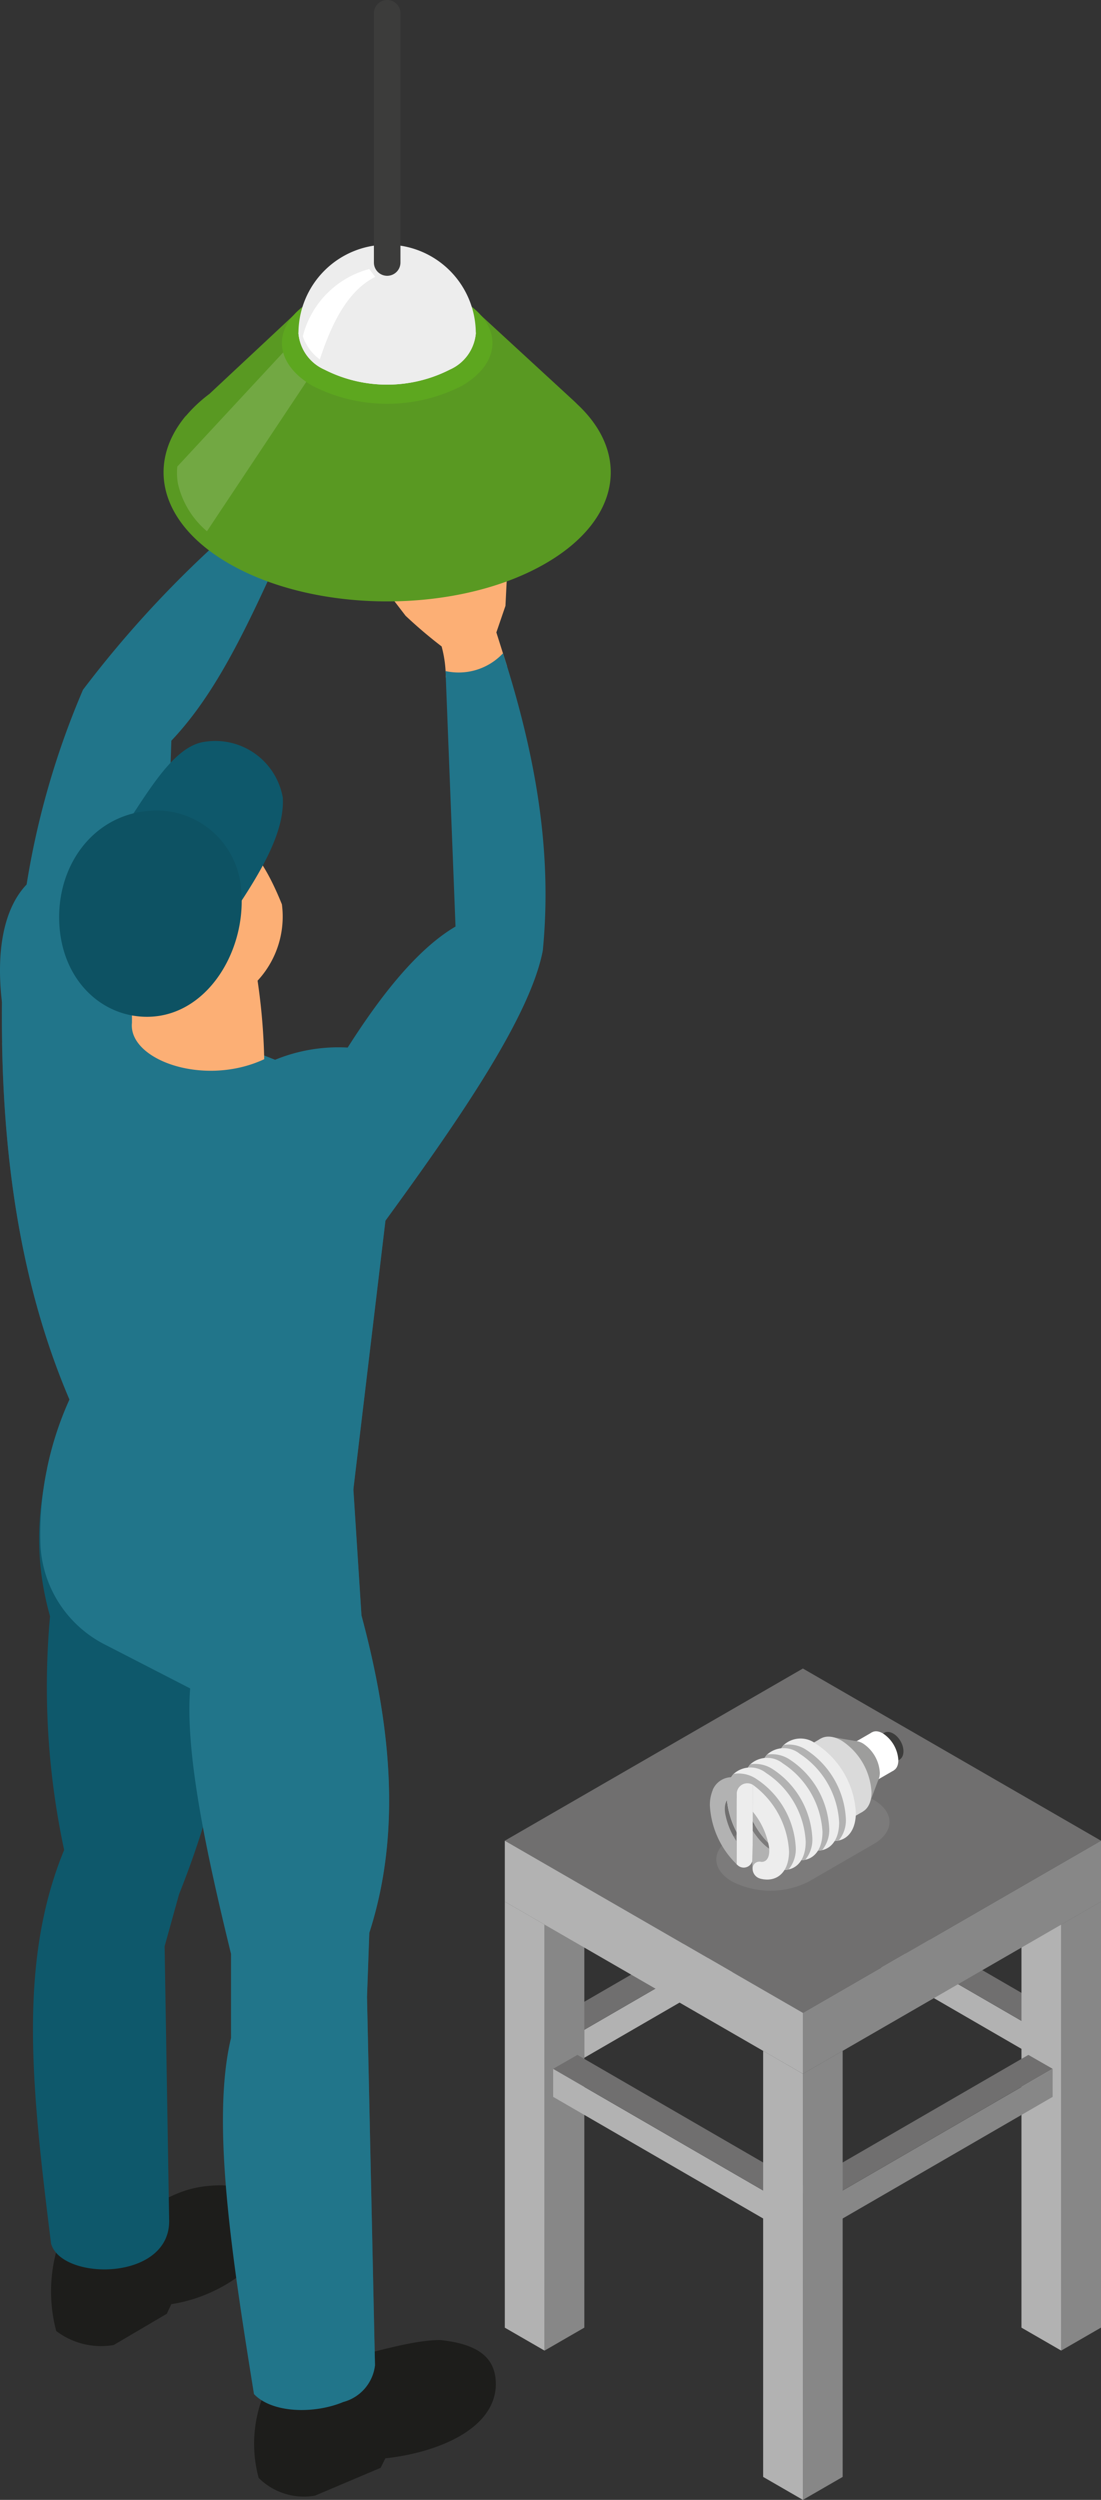 <svg id="Group_172478" data-name="Group 172478" xmlns="http://www.w3.org/2000/svg" xmlns:xlink="http://www.w3.org/1999/xlink" width="71.28" height="161.77" viewBox="0 0 71.28 161.77">
  <rect x="0" y="0" width="71.28" height="161.77" fill="#333333" stroke="none"/>
  <defs>
    <clipPath id="clip-path">
      <rect id="Rectangle_22258" data-name="Rectangle 22258" width="71.28" height="161.77" fill="none"/>
    </clipPath>
    <clipPath id="clip-path-3">
      <rect id="Rectangle_22251" data-name="Rectangle 22251" width="15.458" height="93.917" fill="none"/>
    </clipPath>
    <clipPath id="clip-path-4">
      <rect id="Rectangle_22252" data-name="Rectangle 22252" width="7.841" height="27.627" fill="none"/>
    </clipPath>
    <clipPath id="clip-path-5">
      <rect id="Rectangle_22253" data-name="Rectangle 22253" width="10.654" height="13.095" fill="none"/>
    </clipPath>
    <clipPath id="clip-path-6">
      <rect id="Rectangle_22254" data-name="Rectangle 22254" width="11.214" height="6.475" fill="none"/>
    </clipPath>
  </defs>
  <g id="Group_172492" data-name="Group 172492" clip-path="url(#clip-path)">
    <g id="Group_172491" data-name="Group 172491">
      <g id="Group_172490" data-name="Group 172490" clip-path="url(#clip-path)">
        <path id="Path_401624" data-name="Path 401624" d="M23.475,37.056a7.672,7.672,0,0,0-.269-1.99,29.922,29.922,0,0,1-2.335-1.986l-1.4-1.825-1.047-1.343,1.251-.134,1.862,1.637,1.45-.215.107-1.825-1.074-4.132.805-.483L24.6,28.41l-.322-5.259h.858l.806,3.22v-3.22l.858.751L27.662,26l-.323,6.44-.589,1.719.69,2.186c-1.009,1.645-2.259,2.207-3.964.716" transform="translate(5.385 6.765)" fill="#fcaf75"/>
        <path id="Path_401625" data-name="Path 401625" d="M.123,57.074c-.379-3.265.109-6.025,1.6-7.585a53.274,53.274,0,0,1,3.649-12.6A70.138,70.138,0,0,1,15.03,26.516a4.547,4.547,0,0,0,3.286,1.18c-2.487,5.549-4.437,9.549-7.222,12.488l-.644,19.18H2Z" transform="translate(0 7.748)" fill="#21758a"/>
        <path id="Path_401626" data-name="Path 401626" d="M28.379,120.012c0-1.878-1.449-2.6-3.595-2.827-1.876,0-4.4.837-7.711,1.6L13.3,120.851a8.455,8.455,0,0,0-.274,5.253,4.147,4.147,0,0,0,3.654,1.149l4.244-1.8.306-.613c3.382-.368,7.155-1.9,7.154-4.832" transform="translate(3.719 34.241)" fill="#1d1d1b"/>
        <path id="Path_401627" data-name="Path 401627" d="M17.063,111.391c0-1.531-1.372-1.8-3.42-1.955-3.7,0-3.857,1.852-7.26,1.772L3.038,113.24a10.006,10.006,0,0,0-.146,5.626,4.806,4.806,0,0,0,3.722.906l3.437-2.022.293-.623c3.228-.479,6.718-2.878,6.718-5.736" transform="translate(0.748 31.976)" fill="#1d1d1b"/>
        <path id="Path_401628" data-name="Path 401628" d="M4.672,69.059c-2.046,4.6-3.578,9.434-1.915,15.355A50.45,50.45,0,0,0,3.67,99.533c-3.007,7.3-2.093,15.465-.846,25.478.7,2.433,7.787,2.433,7.643-1.575l-.293-17.667.937-3.373a59.311,59.311,0,0,0,4.01-16.747L13.545,73.305Z" transform="translate(0.483 20.179)" fill="#0e586b"/>
        <path id="Path_401629" data-name="Path 401629" d="M23.171,109.049l.516,23.832a2.792,2.792,0,0,1-2.035,2.37c-1.907.8-4.629.73-5.8-.507-1.427-8.863-2.783-17.64-1.486-23.041v-5.445c-1.64-6.706-2.972-13.019-2.645-17.176L6.245,86.265A7.644,7.644,0,0,1,2.028,79.79a20.583,20.583,0,0,1,.42-4.895,21.029,21.029,0,0,1,1.46-4.508c.2-.447.421-.893.653-1.331.344.24.7.472,1.057.678,4.045,2.4,9.146,3,14.814,2.6.523-.035,1.056-.087,1.6-.138l.258,4.011.523,8.15c1.812,6.758,2.679,13.8.507,20.542Z" transform="translate(0.59 20.178)" fill="#21758a"/>
        <path id="Path_401630" data-name="Path 401630" d="M25.168,63.08l-.24,2L22.85,82.48a10.62,10.62,0,0,1-2.887.833c-4.577.669-8.9-1.787-13.173-4.9-.774-.567-1.547-1.159-2.319-1.752C1.465,69.633.245,61.827.108,53.539c-.026-1.348-.017-2.662.009-3.984,3.958-3.616,7.008-1.8,9.73,2l7.935,3.117c4.285,1.538,6.6,2.955,7.213,6.3a12.027,12.027,0,0,1,.172,2.1" transform="translate(0.027 13.907)" fill="#21758a"/>
        <path id="Path_401631" data-name="Path 401631" d="M7.167,53.041v.99c-.257,2.4,4.653,4.184,8.563,2.362a40.318,40.318,0,0,0-.43-5.081,6.1,6.1,0,0,0,1.575-4.939c-1-2.477-2.046-3.962-3.149-4.293l-6.559-.5L4.709,47.661Z" transform="translate(1.376 12.149)" fill="#fcaf75"/>
        <path id="Path_401632" data-name="Path 401632" d="M13.279,48.285c2.012-2.977,3.339-5.392,3.225-7.505a4.437,4.437,0,0,0-5.068-3.614c-1.982.274-3.594,3.15-5.261,5.635Z" transform="translate(1.805 10.838)" fill="#0e586b"/>
        <path id="Path_401633" data-name="Path 401633" d="M9.637,40.6c-4.126-.205-6.924,3.327-6.656,7.434.215,3.285,2.348,5.488,4.905,5.85,4.334.611,7.306-4.052,6.85-8.292a5.492,5.492,0,0,0-5.1-4.992" transform="translate(0.866 11.86)" fill="#0d5263"/>
        <path id="Path_401634" data-name="Path 401634" d="M31.113,51.953c-.8,4.174-5.2,10.649-10.185,17.477-.2.283-.412.575-.619.858L18.73,67.565l-4.948-8.544a10.8,10.8,0,0,1,4.7-.791c1.88-2.954,4.328-6.277,6.982-7.832l-.645-16.531a3.935,3.935,0,0,0,3.719-1.151c2.181,6.81,3.187,12.959,2.577,19.237" transform="translate(4.027 9.559)" fill="#21758a"/>
        <g id="Group_172480" data-name="Group 172480" transform="translate(19.682 61.512)" opacity="0.5" style="mix-blend-mode: multiply;isolation: isolate">
          <g id="Group_172479" data-name="Group 172479">
            <g id="Group_172478-2" data-name="Group 172478" clip-path="url(#clip-path-3)">
              <path id="Path_401635" data-name="Path 401635" d="M19.456,111.17l-.146,4.148.516,23.832a2.792,2.792,0,0,1-2.035,2.37c-.344-11.662.2-25.583-1.272-28.993,2.577-9.257,1.392-15.449-.747-21.324a13.429,13.429,0,0,0-.233-7.893c-.094-.24-.2-.472-.309-.7a31.821,31.821,0,0,0,1.34-4.011c1.177-4.534,1.3-9.189,1.022-14.736.24-.215.472-.429.712-.653q1.122-1.043,2.268-2.242A78.6,78.6,0,0,0,30.689,47.6c-.8,4.174-5.2,10.649-10.185,17.477l-2.079,17.4.525,8.15c1.812,6.758,2.679,13.8.507,20.542" transform="translate(-15.232 -47.603)" fill="#21758a"/>
            </g>
          </g>
        </g>
        <g id="Group_172483" data-name="Group 172483" transform="translate(0.136 67.446)" opacity="0.5" style="mix-blend-mode: multiply;isolation: isolate">
          <g id="Group_172482" data-name="Group 172482">
            <g id="Group_172481" data-name="Group 172481" clip-path="url(#clip-path-4)">
              <path id="Path_401636" data-name="Path 401636" d="M7.946,76.833a9.63,9.63,0,0,0-1.159.231,5.685,5.685,0,0,0-3.778,2.758,21.1,21.1,0,0,1,1.459-4.508C1.462,68.288.243,60.482.1,52.195c1.177,8.768,2.714,17.374,6.072,22.466a12.854,12.854,0,0,0,1.769,2.172" transform="translate(-0.105 -52.195)" fill="#21758a"/>
            </g>
          </g>
        </g>
        <path id="Path_401637" data-name="Path 401637" d="M34.955,21.518c.006,0-.182-.178-.182-.178L28.752,15.8H16.593l-5.431,5.073a9.263,9.263,0,0,0-1.5,1.4l-.059.056c-2.562,3.118-1.633,6.948,2.825,9.522,5.656,3.265,14.827,3.265,20.483,0,4.86-2.805,5.532-7.106,2.042-10.334" transform="translate(2.395 4.618)" fill="#599922"/>
        <g id="Group_172486" data-name="Group 172486" transform="translate(11.458 21.279)" opacity="0.15">
          <g id="Group_172485" data-name="Group 172485">
            <g id="Group_172484" data-name="Group 172484" clip-path="url(#clip-path-5)">
              <path id="Path_401638" data-name="Path 401638" d="M17.158,16.467l-8.27,8.912a4,4,0,0,0,.04,1.1,5.677,5.677,0,0,0,1.879,3.087l8.715-13.1Z" transform="translate(-8.867 -16.467)" fill="#fff"/>
            </g>
          </g>
        </g>
        <path id="Path_401639" data-name="Path 401639" d="M25.759,15.285c2.662,1.536,2.662,4.028,0,5.564a10.651,10.651,0,0,1-9.637,0c-2.662-1.536-2.662-4.028,0-5.564a10.651,10.651,0,0,1,9.637,0" transform="translate(4.127 4.129)" fill="#5da71f"/>
        <path id="Path_401640" data-name="Path 401640" d="M26.436,17.992a2.84,2.84,0,0,1-1.684,2.344,8.946,8.946,0,0,1-8.115,0,2.84,2.84,0,0,1-1.684-2.344,5.741,5.741,0,0,1,11.482,0" transform="translate(4.369 3.581)" fill="#ededed"/>
        <path id="Path_401641" data-name="Path 401641" d="M26.436,17.444a2.84,2.84,0,0,1-1.684,2.344,8.946,8.946,0,0,1-8.115,0,2.84,2.84,0,0,1-1.684-2.344A2.851,2.851,0,0,1,16.638,15.1a9,9,0,0,1,8.115,0,2.851,2.851,0,0,1,1.684,2.344" transform="translate(4.369 4.13)" fill="#ededed"/>
        <path id="Path_401642" data-name="Path 401642" d="M19.592,17.847a.859.859,0,0,1-.859-.859V.859a.859.859,0,0,1,1.719,0V16.988a.859.859,0,0,1-.859.859" transform="translate(5.474 0)" fill="#3c3c3b"/>
        <path id="Path_401643" data-name="Path 401643" d="M15.171,17.82a3.057,3.057,0,0,0,1.1,1.5c.717-2.159,1.722-4.4,3.587-5.339l-.386-.507a6.037,6.037,0,0,0-4.3,4.348" transform="translate(4.433 3.936)" fill="#fff"/>
        <path id="Path_401644" data-name="Path 401644" d="M29.268,105.432l15.04-8.708v-1.81l-15.04,8.708Z" transform="translate(8.552 27.733)" fill="#b2b2b2"/>
        <path id="Path_401645" data-name="Path 401645" d="M28.055,102.921l15.04-8.708,1.569.9-15.04,8.709Z" transform="translate(8.197 27.528)" fill="#706f6f"/>
        <path id="Path_401646" data-name="Path 401646" d="M55.357,105.432,40.316,96.724v-1.81l15.041,8.708Z" transform="translate(11.78 27.733)" fill="#b2b2b2"/>
        <path id="Path_401647" data-name="Path 401647" d="M56.925,102.921l-15.04-8.708-1.569.9,15.041,8.709Z" transform="translate(11.78 27.528)" fill="#706f6f"/>
        <path id="Path_401648" data-name="Path 401648" d="M27.284,124.284l2.574-1.486V95.228l-2.574,1.486Z" transform="translate(7.972 27.825)" fill="#878787"/>
        <path id="Path_401649" data-name="Path 401649" d="M25.292,122.8l2.574,1.486V96.714l-2.574-1.486Z" transform="translate(7.39 27.825)" fill="#b2b2b2"/>
        <path id="Path_401650" data-name="Path 401650" d="M53.17,124.283l2.574-1.486V95.226L53.17,96.712Z" transform="translate(15.536 27.824)" fill="#878787"/>
        <path id="Path_401651" data-name="Path 401651" d="M51.177,122.8l2.574,1.486V96.712l-2.574-1.486Z" transform="translate(14.954 27.824)" fill="#b2b2b2"/>
        <path id="Path_401652" data-name="Path 401652" d="M25.292,94.7l19.3,11.143L63.89,94.7l-19.3-11.143Z" transform="translate(7.39 24.414)" fill="#706f6f"/>
        <path id="Path_401653" data-name="Path 401653" d="M40.227,107.265l19.3-11.143V92.179l-19.3,11.143Z" transform="translate(11.754 26.934)" fill="#878787"/>
        <path id="Path_401654" data-name="Path 401654" d="M25.292,96.123l19.3,11.143V103.32l-19.3-11.141Z" transform="translate(7.39 26.934)" fill="#b2b2b2"/>
        <path id="Path_401655" data-name="Path 401655" d="M41.1,114.125l15.04-8.708v-1.81L41.1,112.314Z" transform="translate(12.009 30.273)" fill="#878787"/>
        <path id="Path_401656" data-name="Path 401656" d="M39.885,111.614l15.04-8.708,1.569.9-15.04,8.709Z" transform="translate(11.654 30.068)" fill="#706f6f"/>
        <path id="Path_401657" data-name="Path 401657" d="M42.756,114.125l-15.041-8.708v-1.81l15.04,8.708Z" transform="translate(8.098 30.273)" fill="#b2b2b2"/>
        <path id="Path_401658" data-name="Path 401658" d="M44.324,111.614l-15.04-8.708-1.569.9,15.04,8.709Z" transform="translate(8.098 30.068)" fill="#706f6f"/>
        <path id="Path_401659" data-name="Path 401659" d="M40.227,131.76l2.574-1.486V102.7l-2.574,1.486Z" transform="translate(11.754 30.009)" fill="#878787"/>
        <path id="Path_401660" data-name="Path 401660" d="M38.235,130.274l2.574,1.486V104.19L38.235,102.7Z" transform="translate(11.172 30.009)" fill="#b2b2b2"/>
        <g id="Group_172489" data-name="Group 172489" transform="translate(46.374 115.875)" opacity="0.5" style="mix-blend-mode: multiply;isolation: isolate">
          <g id="Group_172488" data-name="Group 172488">
            <g id="Group_172487" data-name="Group 172487" clip-path="url(#clip-path-6)">
              <path id="Path_401661" data-name="Path 401661" d="M46.075,90.266c1.368.791,1.368,2.073,0,2.862l-4.2,2.427a5.477,5.477,0,0,1-4.958,0c-1.37-.791-1.37-2.071,0-2.862l4.2-2.427a5.477,5.477,0,0,1,4.958,0" transform="translate(-35.888 -89.673)" fill="#878787"/>
            </g>
          </g>
        </g>
        <path id="Path_401662" data-name="Path 401662" d="M44.35,86.791c.315-.182.793.059,1.07.539s.246,1.016-.07,1.2-.793-.058-1.071-.538-.246-1.016.071-1.2" transform="translate(12.883 25.342)" fill="#3c3c3b"/>
        <path id="Path_401663" data-name="Path 401663" d="M43.46,87.417c0-.64.45-.9,1-.58a2.222,2.222,0,0,1,1,1.739c0,.64-.45.9-1,.58a2.222,2.222,0,0,1-1-1.739" transform="translate(12.699 25.333)" fill="#fff"/>
        <rect id="Rectangle_22255" data-name="Rectangle 22255" width="1.212" height="2.84" transform="matrix(0.866, -0.5, 0.5, 0.866, 55.403, 112.706)" fill="#fff"/>
        <path id="Path_401664" data-name="Path 401664" d="M42.378,87.973c0-.7.491-.983,1.1-.633a2.425,2.425,0,0,1,1.1,1.9c0,.7-.491.983-1.1.633a2.423,2.423,0,0,1-1.1-1.9" transform="translate(12.383 25.476)" fill="#9d9d9c"/>
        <path id="Path_401665" data-name="Path 401665" d="M43.284,87.257l1.43,2.477-.6,1.6-2.5-4.355Z" transform="translate(12.16 25.414)" fill="#9d9d9c"/>
        <path id="Path_401666" data-name="Path 401666" d="M40.679,88.345c0-1.23.863-1.729,1.929-1.114a4.265,4.265,0,0,1,1.928,3.34c0,1.23-.863,1.729-1.928,1.114a4.261,4.261,0,0,1-1.929-3.34" transform="translate(11.886 25.411)" fill="#dadada"/>
        <rect id="Rectangle_22256" data-name="Rectangle 22256" width="1.575" height="5.455" transform="translate(51.766 113.296) rotate(-30.002)" fill="#dadada"/>
        <path id="Path_401667" data-name="Path 401667" d="M39.624,88.954c0-1.23.863-1.729,1.929-1.114a4.265,4.265,0,0,1,1.928,3.342c0,1.229-.863,1.728-1.928,1.113a4.261,4.261,0,0,1-1.929-3.34" transform="translate(11.578 25.589)" fill="#9d9d9c"/>
        <path id="Path_401668" data-name="Path 401668" d="M39.371,87.478c-.023.025-.044.049-.065.075a1.716,1.716,0,0,0-.141.213l-.037.074a2.054,2.054,0,0,0-.106.269c-.008.032-.019.065-.026.1s-.017.07-.026.106c-.014.079-.019.116-.026.154s-.014.1-.018.156-.006.083-.008.127,0,.1,0,.15a5.668,5.668,0,0,0,2.562,4.44,3.176,3.176,0,0,0,.516.238c.084.027.167.05.247.068l.106.021c.031,0,.063.009.094.012.09.008.118.009.145.009a1.132,1.132,0,0,0,.2-.009,1.447,1.447,0,0,0,.15-.023c.668-.15,1.1-.788,1.1-1.8a5.666,5.666,0,0,0-2.562-4.439,1.626,1.626,0,0,0-2.106.058m2.7,5.04a1.117,1.117,0,0,1-.247-.1,2.042,2.042,0,0,1-.274-.178,3.231,3.231,0,0,1-.362-.327,3.717,3.717,0,0,1-.275-.318c-.067-.084-.132-.173-.2-.264l-.121-.185c-.079-.127-.154-.256-.224-.388-.034-.067-.067-.133-.1-.2-.047-.1-.09-.2-.131-.3a3.542,3.542,0,0,1-.137-.4,3.248,3.248,0,0,1-.1-.476,1.93,1.93,0,0,1-.017-.326.444.444,0,0,1,.005-.072.41.41,0,0,1,.006-.068c.151-.607.6-.673,1.193-.22a4.915,4.915,0,0,1,1.649,2.854c.1.74-.186,1.1-.667.965" transform="translate(11.371 25.441)" fill="#ededed"/>
        <path id="Path_401669" data-name="Path 401669" d="M39.307,87.468a1.721,1.721,0,0,0-.141.212c-.013.025-.026.049-.037.075a1.985,1.985,0,0,0-.106.269c-.009.032-.019.065-.026.1s-.017.07-.026.1c-.014.079-.021.116-.026.154s-.014.1-.018.156-.006.084-.008.128,0,.1,0,.15a5.666,5.666,0,0,0,2.562,4.439,2.753,2.753,0,0,0,.516.238,1.87,1.87,0,0,0,.247.07l.1.019a.851.851,0,0,0,.094.012c.092.008.118.01.146.01a1.455,1.455,0,0,0,.2-.009,1.109,1.109,0,0,0,.15-.025,2.046,2.046,0,0,0,.456-1.419,5.662,5.662,0,0,0-2.564-4.44,2.057,2.057,0,0,0-1.456-.317.727.727,0,0,0-.065.075m1.786,1.145a4.9,4.9,0,0,1,1.648,2.854c.1.74-.185,1.094-.665.965a1.184,1.184,0,0,1-.247-.1,2.051,2.051,0,0,1-.273-.18,3.482,3.482,0,0,1-.363-.326c-.093-.1-.186-.205-.275-.318-.067-.084-.132-.173-.2-.265l-.121-.185c-.079-.127-.154-.256-.224-.388-.034-.066-.067-.132-.1-.2-.047-.1-.09-.2-.131-.3-.053-.134-.1-.266-.137-.4a3.291,3.291,0,0,1-.1-.477,2.086,2.086,0,0,1-.018-.324l0-.072.008-.068c.15-.607.6-.673,1.193-.22" transform="translate(11.371 25.526)" fill="#b2b2b2"/>
        <path id="Path_401670" data-name="Path 401670" d="M38.534,87.961a.913.913,0,0,0-.065.076,1.629,1.629,0,0,0-.141.212l-.037.074a2.056,2.056,0,0,0-.106.269c-.008.032-.019.065-.026.1s-.017.07-.026.106c-.014.079-.021.116-.026.154s-.014.1-.018.156-.006.084-.008.127,0,.1,0,.15a5.668,5.668,0,0,0,2.562,4.44,3.175,3.175,0,0,0,.516.238c.084.027.167.05.247.068l.1.021c.032,0,.065.009.1.012.09.008.118.009.145.009a1.138,1.138,0,0,0,.2-.009,1.516,1.516,0,0,0,.15-.023c.668-.15,1.1-.788,1.1-1.8A5.666,5.666,0,0,0,40.64,87.9a1.626,1.626,0,0,0-2.106.058m2.7,5.04a1.117,1.117,0,0,1-.247-.1,2.043,2.043,0,0,1-.274-.178,3.231,3.231,0,0,1-.362-.327,3.715,3.715,0,0,1-.275-.318c-.067-.084-.132-.173-.2-.264-.041-.061-.081-.123-.123-.185-.079-.127-.154-.256-.224-.388-.034-.067-.067-.132-.1-.2-.047-.1-.09-.2-.131-.3a3.541,3.541,0,0,1-.137-.4,3.089,3.089,0,0,1-.1-.476,1.929,1.929,0,0,1-.017-.326.455.455,0,0,1,.005-.072.41.41,0,0,1,.006-.068c.151-.607.6-.672,1.193-.22A4.914,4.914,0,0,1,41.9,92.037c.1.739-.186,1.094-.667.964" transform="translate(11.126 25.583)" fill="#ededed"/>
        <path id="Path_401671" data-name="Path 401671" d="M38.47,87.952a1.629,1.629,0,0,0-.141.212c-.013.025-.025.049-.037.075a1.988,1.988,0,0,0-.106.269c-.008.032-.019.065-.026.1s-.017.07-.026.1c-.014.079-.021.116-.026.154s-.014.1-.018.156-.006.084-.008.128,0,.1,0,.15a5.666,5.666,0,0,0,2.562,4.439,2.752,2.752,0,0,0,.516.238,1.871,1.871,0,0,0,.247.07l.1.019c.032.005.065.01.1.013l.145.009a1.458,1.458,0,0,0,.2-.009,1.11,1.11,0,0,0,.15-.025,2.043,2.043,0,0,0,.456-1.419,5.664,5.664,0,0,0-2.562-4.44,2.061,2.061,0,0,0-1.458-.317.727.727,0,0,0-.065.075M40.255,89.1A4.9,4.9,0,0,1,41.9,91.952c.1.74-.185,1.094-.665.965a1.184,1.184,0,0,1-.247-.1,2.147,2.147,0,0,1-.274-.18,3.61,3.61,0,0,1-.362-.326c-.093-.1-.186-.205-.275-.318-.067-.084-.132-.173-.2-.265-.041-.059-.081-.121-.123-.185-.079-.125-.154-.256-.224-.388-.034-.066-.067-.132-.1-.2-.048-.1-.09-.2-.131-.3-.053-.134-.1-.266-.137-.4a3.291,3.291,0,0,1-.1-.477,2.086,2.086,0,0,1-.018-.324c0-.026,0-.049.005-.072s0-.045.006-.068c.15-.607.6-.673,1.193-.22" transform="translate(11.126 25.667)" fill="#b2b2b2"/>
        <path id="Path_401672" data-name="Path 401672" d="M37.7,88.445c-.023.025-.044.049-.065.075a1.723,1.723,0,0,0-.141.212l-.037.075a2.055,2.055,0,0,0-.106.269c-.008.032-.019.065-.026.1s-.017.07-.026.1c-.014.08-.019.118-.026.154-.008.052-.014.1-.018.156s-.006.084-.008.128,0,.1,0,.15a5.67,5.67,0,0,0,2.562,4.44,3.176,3.176,0,0,0,.516.238c.084.027.167.049.247.068l.106.021c.031,0,.063.009.094.012.09.008.118.009.145.009a1.27,1.27,0,0,0,.2-.009,1.448,1.448,0,0,0,.15-.023c.668-.15,1.1-.788,1.1-1.8A5.666,5.666,0,0,0,39.8,88.387a1.626,1.626,0,0,0-2.106.058m2.7,5.04a1.118,1.118,0,0,1-.247-.1,2.043,2.043,0,0,1-.274-.178,3.232,3.232,0,0,1-.362-.327,3.924,3.924,0,0,1-.275-.318c-.067-.084-.132-.173-.2-.264l-.121-.185c-.079-.127-.154-.256-.224-.388-.034-.067-.067-.133-.1-.2-.047-.1-.09-.2-.131-.3a3.54,3.54,0,0,1-.137-.4,3.088,3.088,0,0,1-.1-.476,1.929,1.929,0,0,1-.017-.326.443.443,0,0,1,.005-.072.4.4,0,0,1,.006-.068c.151-.607.6-.673,1.193-.22a4.915,4.915,0,0,1,1.649,2.854c.1.74-.186,1.094-.667.965" transform="translate(10.882 25.724)" fill="#ededed"/>
        <path id="Path_401673" data-name="Path 401673" d="M37.633,88.435a1.63,1.63,0,0,0-.141.212c-.013.025-.025.049-.037.075a1.986,1.986,0,0,0-.106.269c-.009.032-.019.065-.026.1s-.017.07-.026.1c-.014.079-.021.116-.026.154s-.014.1-.018.156-.006.084-.008.128,0,.1,0,.15A5.666,5.666,0,0,0,39.8,94.221a2.752,2.752,0,0,0,.516.238,1.729,1.729,0,0,0,.247.068l.1.021a.855.855,0,0,0,.094.012c.092.008.118.009.146.01a1.458,1.458,0,0,0,.2-.009,1.071,1.071,0,0,0,.15-.025,2.047,2.047,0,0,0,.456-1.42,5.664,5.664,0,0,0-2.562-4.439,2.061,2.061,0,0,0-1.458-.317.729.729,0,0,0-.065.075m1.786,1.145a4.9,4.9,0,0,1,1.648,2.854c.1.74-.185,1.094-.665.965a1.184,1.184,0,0,1-.247-.1,2.051,2.051,0,0,1-.273-.18,3.483,3.483,0,0,1-.363-.326c-.093-.1-.186-.205-.275-.318-.067-.085-.132-.173-.2-.265l-.121-.185c-.079-.127-.154-.256-.224-.388-.034-.066-.067-.132-.1-.2-.047-.1-.09-.2-.131-.3-.053-.134-.1-.266-.137-.4a3.291,3.291,0,0,1-.1-.477,2.086,2.086,0,0,1-.018-.324c0-.026,0-.049.005-.072s0-.045.006-.068c.15-.607.6-.673,1.193-.22" transform="translate(10.882 25.809)" fill="#b2b2b2"/>
        <path id="Path_401674" data-name="Path 401674" d="M36.859,88.928a.916.916,0,0,0-.065.076,1.631,1.631,0,0,0-.141.212c-.013.025-.026.048-.037.074a2.056,2.056,0,0,0-.106.269c-.008.032-.019.065-.026.1s-.017.07-.026.106c-.014.079-.021.116-.026.154s-.014.1-.018.156-.006.084-.008.127,0,.1,0,.15a5.668,5.668,0,0,0,2.562,4.44,3.177,3.177,0,0,0,.516.238c.084.027.167.05.247.068l.1.021c.032,0,.065.009.1.012.09.008.116.009.145.009a1.133,1.133,0,0,0,.2-.009,1.512,1.512,0,0,0,.15-.023c.668-.15,1.1-.788,1.1-1.8a5.666,5.666,0,0,0-2.562-4.439,1.626,1.626,0,0,0-2.106.058m2.7,5.04a1.117,1.117,0,0,1-.247-.1,2.042,2.042,0,0,1-.274-.178,3.229,3.229,0,0,1-.362-.327,3.711,3.711,0,0,1-.275-.318c-.067-.084-.132-.173-.2-.264-.041-.061-.081-.123-.123-.185-.079-.127-.154-.256-.224-.388-.034-.067-.067-.133-.1-.2-.047-.1-.09-.2-.131-.3a3.543,3.543,0,0,1-.137-.4,3.089,3.089,0,0,1-.1-.476,1.93,1.93,0,0,1-.017-.326.661.661,0,0,1,0-.072.412.412,0,0,1,.008-.068c.15-.607.6-.673,1.193-.22A4.915,4.915,0,0,1,40.229,93c.1.74-.186,1.1-.667.965" transform="translate(10.637 25.865)" fill="#ededed"/>
        <path id="Path_401675" data-name="Path 401675" d="M36.8,88.918a1.765,1.765,0,0,0-.142.212.8.8,0,0,0-.036.075,1.862,1.862,0,0,0-.107.269c-.009.032-.018.065-.026.1s-.017.07-.026.1c-.014.079-.019.116-.026.154s-.013.1-.018.156-.006.084-.008.128,0,.1,0,.15A5.669,5.669,0,0,0,38.965,94.7a2.751,2.751,0,0,0,.516.238,1.816,1.816,0,0,0,.247.07l.1.019a.879.879,0,0,0,.1.012c.09.008.118.01.145.01a1.437,1.437,0,0,0,.2-.009,1.494,1.494,0,0,0,.151-.023,2.058,2.058,0,0,0,.457-1.42,5.663,5.663,0,0,0-2.565-4.44,2.055,2.055,0,0,0-1.455-.317.507.507,0,0,0-.065.075m1.786,1.145a4.907,4.907,0,0,1,1.646,2.854c.1.74-.183,1.094-.665.965a1.184,1.184,0,0,1-.247-.1,2.24,2.24,0,0,1-.274-.18,3.463,3.463,0,0,1-.361-.326c-.094-.1-.187-.205-.277-.318-.067-.084-.133-.173-.2-.265-.041-.061-.081-.121-.121-.185-.078-.127-.154-.256-.222-.388q-.052-.1-.1-.2c-.048-.1-.09-.2-.131-.3-.053-.134-.1-.266-.137-.4a3.473,3.473,0,0,1-.1-.477,2.249,2.249,0,0,1-.018-.324c0-.026,0-.049.005-.072l.008-.068c.149-.607.6-.673,1.193-.22" transform="translate(10.637 25.95)" fill="#b2b2b2"/>
        <path id="Path_401676" data-name="Path 401676" d="M36.914,90.291l-.008,2.768-.005,1.48c.026.025.056.052.088.08a.576.576,0,0,0,.954-.432c0-.012.009-3.048.009-3.048l.005-1.735a.685.685,0,0,0-1.042.584Z" transform="translate(10.782 26.094)" fill="#ededed"/>
        <path id="Path_401677" data-name="Path 401677" d="M38.514,92.779l.194.737-1,.382-.021-.466.025-1Z" transform="translate(11.013 27.009)" fill="#b2b2b2"/>
        <path id="Path_401678" data-name="Path 401678" d="M38.767,93.377c.084.647-.12,1-.495.991a.448.448,0,0,0-.566.423.672.672,0,0,0,.463.65c.044.014.079.025.1.028l.106.021a.819.819,0,0,0,.094.012c.09.008.118.009.146.01a1.436,1.436,0,0,0,.2-.009,1.1,1.1,0,0,0,.151-.025c.667-.15,1.1-.788,1.1-1.8a5.723,5.723,0,0,0-2.345-4.3l-.006,1.737a4.928,4.928,0,0,1,1.052,2.26" transform="translate(11.017 26.116)" fill="#ededed"/>
        <path id="Path_401679" data-name="Path 401679" d="M35.753,89.829a2.512,2.512,0,0,0-.187,1,5.733,5.733,0,0,0,1.725,3.793l0-1.48a4.772,4.772,0,0,1-.738-1.828c-.089-.654.133-1.163.747-.939l0-1.343a1.345,1.345,0,0,0-1.553.795" transform="translate(10.392 26.007)" fill="#b2b2b2"/>
      </g>
    </g>
  </g>
</svg>
